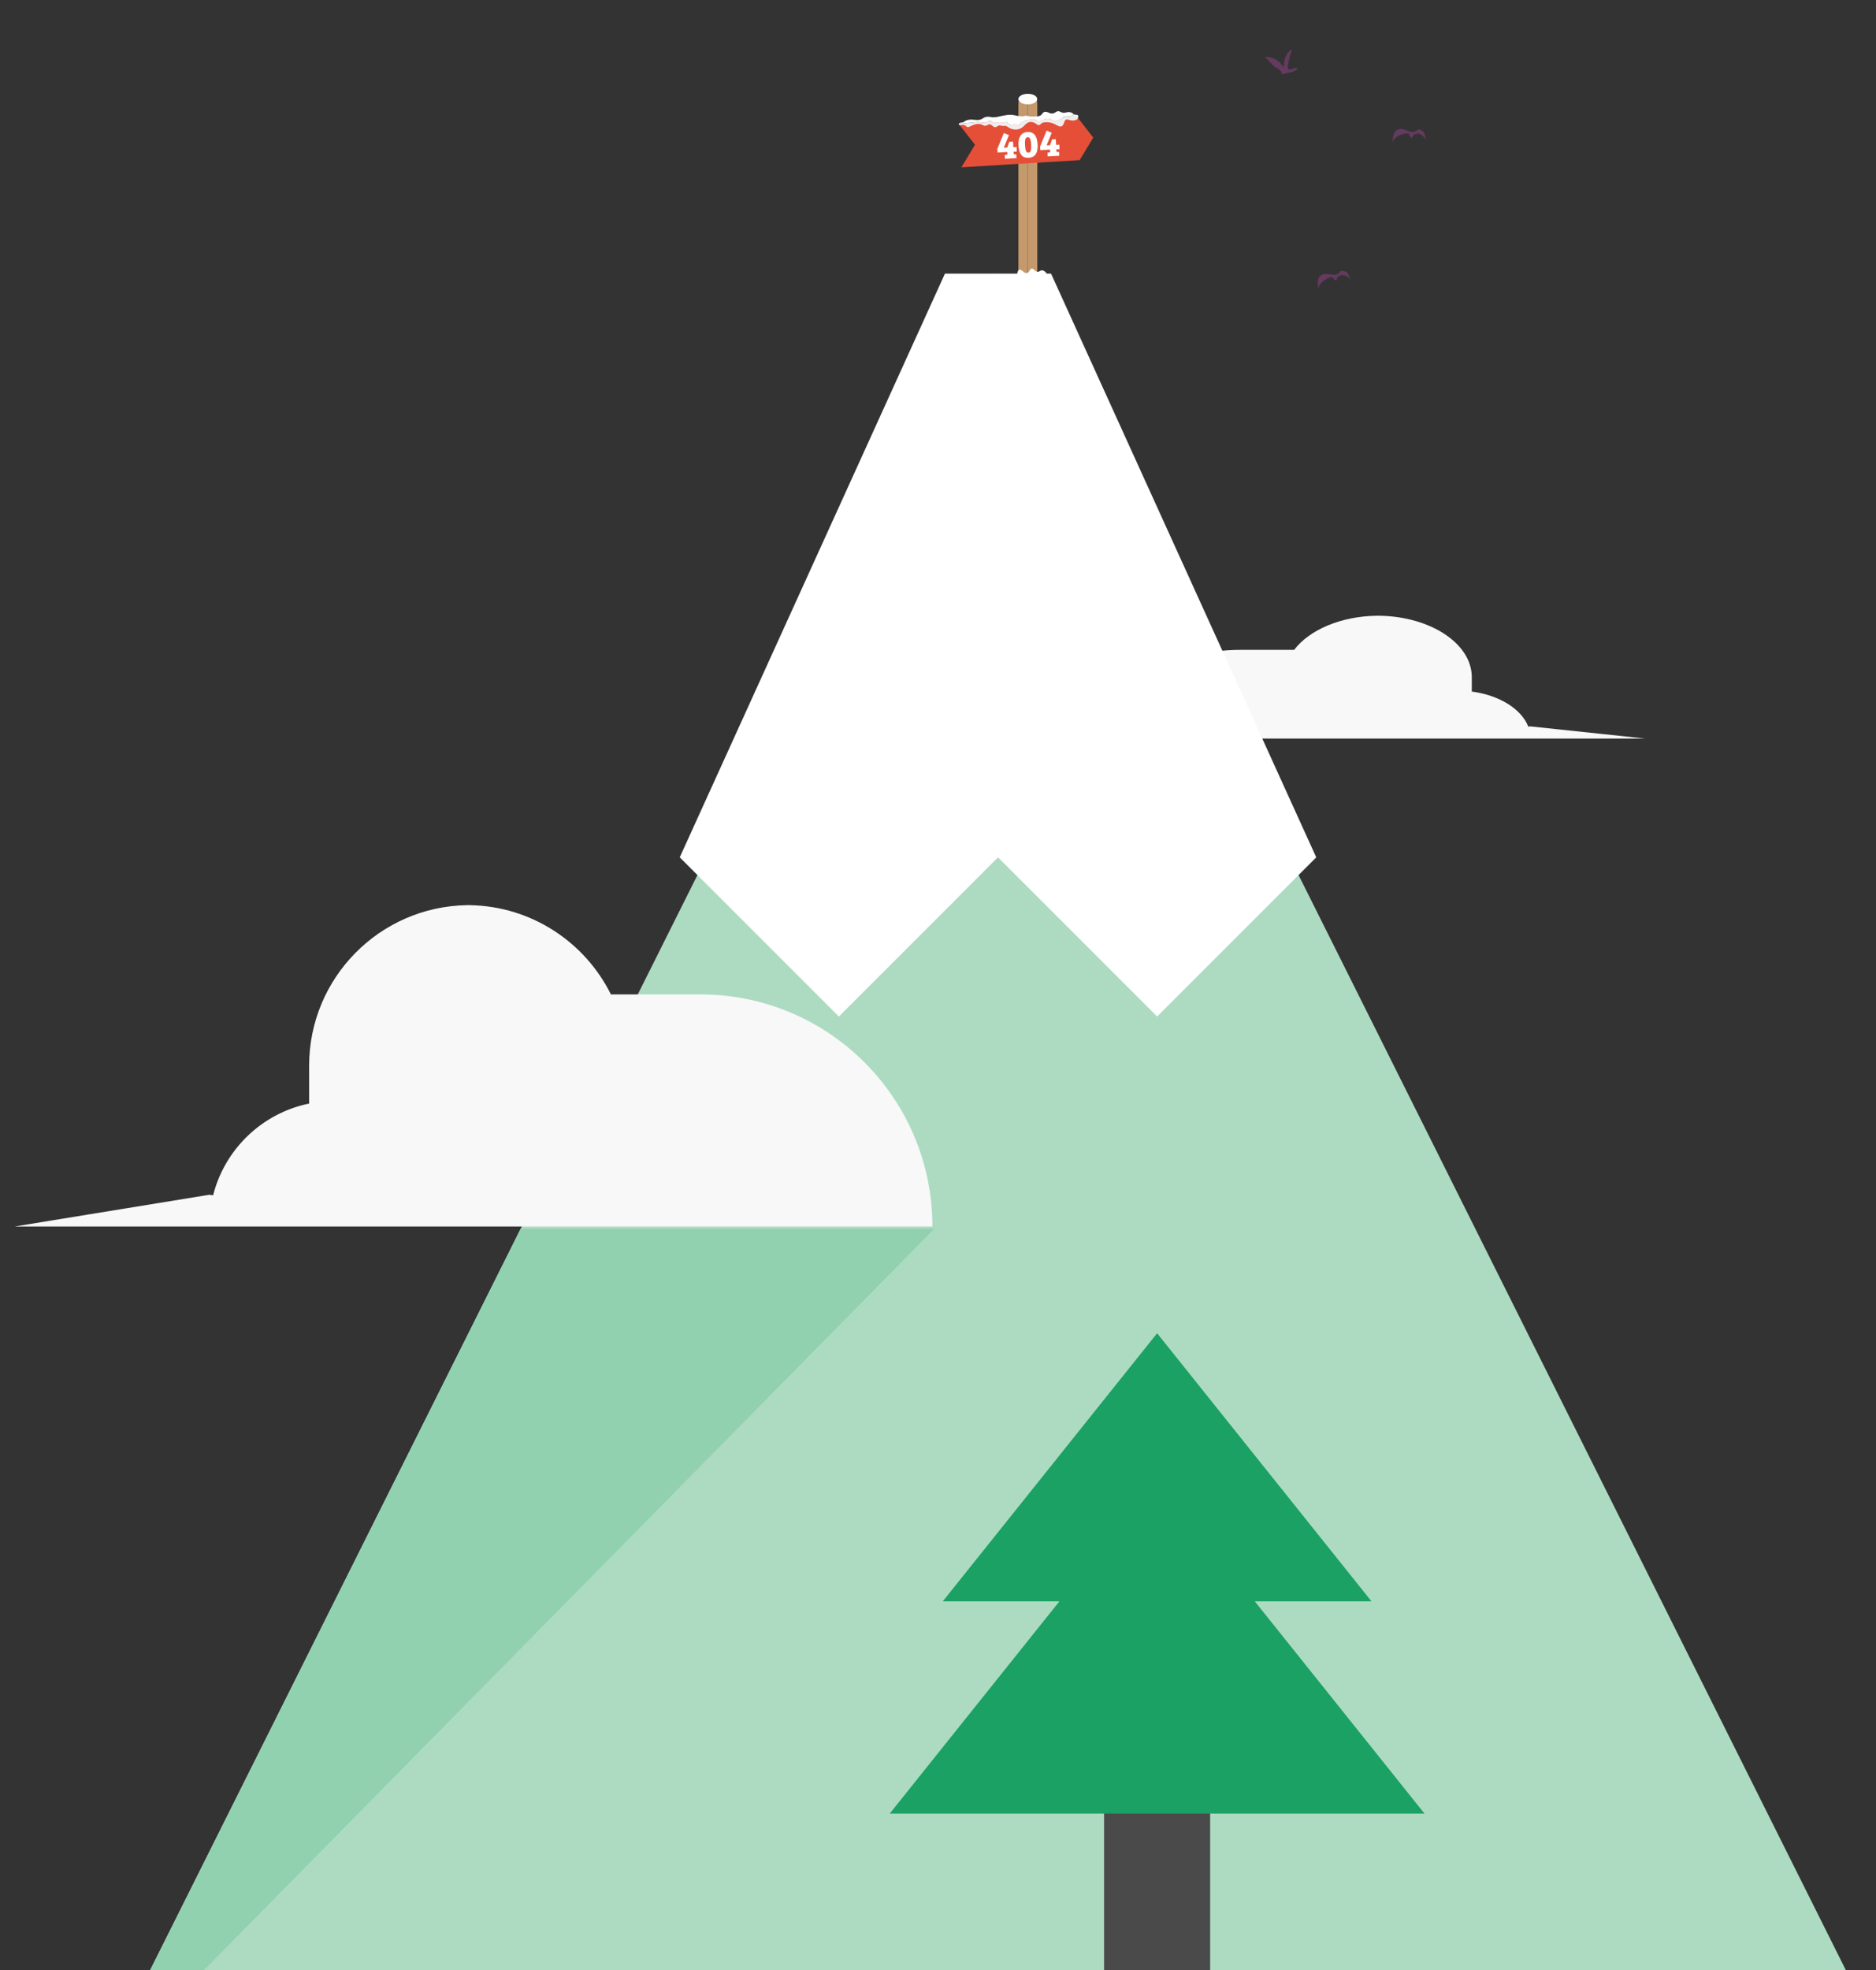 <?xml version="1.0" encoding="utf-8"?>
<!-- Generator: Adobe Illustrator 23.0.0, SVG Export Plug-In . SVG Version: 6.00 Build 0)  -->
<svg version="1.1" id="Layer_1" xmlns="http://www.w3.org/2000/svg" xmlns:xlink="http://www.w3.org/1999/xlink" x="0px" y="0px"
	 viewBox="0 0 891.88 936.22" style="enable-background:new 0 0 891.88 936.22;" xml:space="preserve">
<rect x="0" y="0" width="891.88" height="936.22" fill="#333333" stroke="none"/>
<style type="text/css">
	.st0{clip-path:url(#SVGID_2_);fill:#F8F8F8;}
	.st1{clip-path:url(#SVGID_2_);fill:#C4996B;}
	.st2{fill:#E54F38;}
	.st3{fill:#ADDBC2;}
	.st4{fill:#FFFFFF;}
	.st5{fill:#4A4A4A;}
	.st6{fill:#1AA163;}
	.st7{fill:#BDE3D1;}
	.st8{fill:#91D1B0;}
	.st9{clip-path:url(#SVGID_4_);fill:#FFFFFF;}
	.st10{clip-path:url(#SVGID_4_);fill:#EEEEEE;}
	.st11{clip-path:url(#SVGID_4_);fill:#643A5F;}
	.st12{clip-path:url(#SVGID_4_);fill:#F8F8F8;}
</style>
<g>
	<defs>
		<rect id="SVGID_1_" x="7" y="23.48" width="870.93" height="913.48"/>
	</defs>
	<clipPath id="SVGID_2_">
		<use xlink:href="#SVGID_1_"  style="overflow:visible;"/>
	</clipPath>
	<path class="st0" d="M727.64,345.18l-1.07,0.1c-3.27-8.39-13.72-14.92-26.86-16.66v-6.86c0-15.95-19.72-28.9-44.18-29.17v-0.01
		c-0.13,0-0.25,0-0.38,0.01c-0.13,0-0.25-0.01-0.38-0.01v0.01c-17.33,0.19-32.27,6.73-39.51,16.21h-25.06
		c-35.84,0-64.9,18.87-64.9,42.14h64.9h20.39h44.18h0.32h0.43h7.79h36.4h82.37L727.64,345.18z"/>
	<path class="st1" d="M484.16,49.27v102.49h4.45V44.82C486.15,44.82,484.16,46.82,484.16,49.27"/>
	<path class="st1" d="M488.61,44.82v106.94h4.54V49.27c0-2.45-2-4.45-4.45-4.45H488.61z"/>
</g>
<polygon class="st2" points="455.82,58.91 512.04,55.51 519.74,65.37 513.29,76.09 457.07,79.5 463.52,68.77 "/>
<polygon class="st3" points="70.99,936.96 877.93,936.96 474.46,130.02 "/>
<polygon class="st4" points="323.16,407.4 398.81,483.04 474.46,407.4 550.12,483.04 625.76,407.4 499.68,130.02 449.25,130.02 "/>
<rect x="524.89" y="861.3" class="st5" width="50.43" height="75.66"/>
<polygon class="st6" points="676.19,861.3 595.5,760.43 650.98,760.43 550.11,634.34 449.25,760.43 504.71,760.43 424.02,861.3 "/>
<polygon class="st6" points="676.19,861.3 676.58,860.99 596.54,760.93 652.02,760.93 550.11,633.54 448.21,760.93 503.67,760.93 
	422.98,861.8 677.23,861.8 676.58,860.99 676.19,861.3 676.19,860.8 425.06,860.8 505.75,759.93 450.29,759.93 550.11,635.14 
	649.94,759.93 594.46,759.93 675.8,861.61 676.19,861.3 676.19,860.8 "/>
<polygon class="st7" points="247.51,583.91 70.99,936.96 247.51,583.91 "/>
<polygon class="st8" points="247.52,583.91 70.99,936.96 96.21,936.96 444.2,583.91 "/>
<g>
	<defs>
		<rect id="SVGID_3_" x="7" y="23.48" width="870.93" height="913.48"/>
	</defs>
	<clipPath id="SVGID_4_">
		<use xlink:href="#SVGID_3_"  style="overflow:visible;"/>
	</clipPath>
	<path class="st9" d="M493.12,47.09c0-1.39-2.01-2.51-4.48-2.51c-2.47,0-4.48,1.13-4.48,2.51c0,1.39,2.01,2.51,4.48,2.51
		C491.11,49.6,493.12,48.48,493.12,47.09"/>
	<path class="st9" d="M457.95,58.12c1.54-1.33,3.42-1.42,5.26-1.19c1.51,0.18,2.85,0.2,4.15-0.73c1.05-0.75,2.31-0.88,3.57-0.6
		c1.65,0.37,3.17-0.03,4.8-0.39c2.1-0.46,4.28-0.93,6.53-0.45c1.58,0.34,3.2,0.73,4.86,0.33c0.41-0.1,0.89-0.14,1.29-0.02
		c1.46,0.43,2.95,0.29,4.43,0.25c1.14-0.03,2.11-0.35,2.76-1.4c0.46-0.74,1.19-0.96,2.03-0.72c0.33,0.09,0.66,0.19,0.96,0.34
		c1.17,0.61,2.29,0.51,3.32-0.26c0.74-0.56,1.44-0.58,2.23-0.14c0.82,0.47,1.71,0.59,2.61,0.32c1.44-0.44,2.68-0.21,3.75,0.86
		c-0.91,0.64-1.77,1.38-3.03,1.07c-0.32-0.08-0.68-0.03-1.02-0.03c-0.63-0.01-1.13,0.14-1.45,0.77c-0.26,0.5-3.27,1.61-3.81,1.43
		c-0.49-0.17-0.97-0.41-1.41-0.69c-1.15-0.71-2.28-0.66-3.43-0.03c-0.38,0.21-0.75,0.44-1.14,0.63c-0.9,0.43-1.78,0.52-2.58-0.24
		c-0.23-0.22-0.52-0.36-0.84-0.36c-2.58,0-5.13,0.08-7.08,2.17c-0.49,0.53-1.09,0.71-1.74,0.25c-0.24-0.17-0.5-0.32-0.77-0.12
		c-1.08,0.8-1.91,0.22-2.72-0.47c-0.46-0.39-0.93-0.81-1.56-0.67c-1.32,0.3-2.61,0.73-3.98,0.15c-0.23-0.1-0.59,0.14-0.89,0.18
		c-0.46,0.06-0.95,0.17-1.29-0.27c-0.62-0.79-1.42-0.65-2.09-0.26c-1.15,0.65-2.31,0.64-3.51,0.36c-1.86-0.43-3.66,0.3-5.5,0.23
		l-0.17,0.06c-1.27,0.7-2.6-0.24-3.88,0.16l-0.12-0.23c0.41-0.25,0.87-0.16,1.31-0.23L457.95,58.12z"/>
	<path class="st10" d="M456.46,58.4l0.12,0.23c1.28-0.4,2.62,0.53,3.88-0.16l0.17-0.06c1.84,0.07,3.64-0.65,5.5-0.23
		c1.2,0.28,2.36,0.29,3.51-0.36c0.67-0.38,1.48-0.52,2.09,0.26c0.34,0.44,0.84,0.33,1.29,0.27c0.3-0.04,0.66-0.28,0.89-0.18
		c1.37,0.58,2.66,0.15,3.98-0.15c0.63-0.15,1.11,0.28,1.56,0.67c0.81,0.69,1.64,1.27,2.72,0.47c0.26-0.2,0.53-0.05,0.77,0.12
		c0.65,0.46,1.25,0.28,1.74-0.25c1.95-2.09,4.5-2.17,7.09-2.16c0.32,0,0.61,0.14,0.84,0.36c0.8,0.76,1.68,0.67,2.58,0.24
		c0.39-0.19,0.76-0.42,1.14-0.63c1.15-0.63,2.29-0.68,3.43,0.03c0.44,0.27,0.92,0.52,1.41,0.69c0.54,0.19,3.55-0.93,3.81-1.43
		c0.32-0.63,0.82-0.78,1.45-0.77c0.34,0.01,0.7-0.05,1.02,0.03c1.26,0.32,2.12-0.43,3.03-1.06c0.46,0.08,0.91,0.21,1.37,0.22
		c0.62,0.02,0.82,0.31,0.78,0.88c-0.07,0.83-0.48,1.39-1.28,1.64c-1.05,0.33-2.07,0.23-3.1-0.1c-1.37-0.45-1.9-0.15-2.35,1.25
		c-0.62,1.94-1.61,2.39-3.35,1.34c-1.76-1.06-3.61-1.61-5.66-1.46c-0.85,0.06-1.62,0.25-2.23,0.96c-0.56,0.66-1.23,0.43-1.82-0.03
		c-2.08-1.61-4.04-1.46-5.79,0.56c-1.93,2.22-5.02,2.78-8.02,0.67c-0.34-0.24-0.68-0.45-1.1-0.42c-0.81,0.05-1.61-0.01-2.39-0.23
		c-0.46-0.13-0.84,0.07-1.22,0.31c-1.12,0.73-1.58,0.7-2.53-0.18c-0.85-0.78-1.42-0.88-2.42-0.28c-0.65,0.39-1.27,0.44-1.93,0.07
		c-2.01-1.13-3.95-0.57-5.83,0.33c-0.69,0.33-1.5,0.88-2.05,0.32c-0.93-0.94-1.86-0.99-2.99-0.69c-0.26,0.07-0.68-0.06-0.73-0.43
		C455.79,58.64,456.08,58.44,456.46,58.4"/>
	<path class="st9" d="M448.62,137.76c1.18-2.6,2.96-2.75,4.77-2.31c1.48,0.36,2.76,0.41,3.8-1.4c0.84-1.46,2.02-1.71,3.28-1.15
		c1.66,0.74,3.02-0.05,4.5-0.74c1.9-0.89,3.89-1.79,6.14-0.85c1.58,0.67,3.21,1.44,4.71,0.66c0.37-0.19,0.82-0.27,1.22-0.04
		c1.49,0.85,2.88,0.58,4.29,0.51c1.09-0.05,1.94-0.67,2.34-2.71c0.28-1.44,0.93-1.86,1.78-1.4c0.33,0.18,0.67,0.37,0.99,0.67
		c1.25,1.2,2.29,1.01,3.11-0.5c0.59-1.08,1.25-1.14,2.1-0.26c0.88,0.91,1.76,1.16,2.56,0.63c1.28-0.86,2.52-0.39,3.77,1.69
		c-0.73,1.24-1.39,2.69-2.66,2.07c-0.32-0.16-0.65-0.05-0.98-0.07c-0.6-0.03-1.05,0.26-1.22,1.5c-0.14,0.98-2.78,3.14-3.33,2.77
		c-0.51-0.33-1.01-0.82-1.5-1.35c-1.25-1.39-2.32-1.3-3.29-0.08c-0.32,0.41-0.62,0.85-0.95,1.22c-0.77,0.84-1.59,1.01-2.51-0.47
		c-0.27-0.42-0.57-0.71-0.88-0.71c-2.47-0.02-4.89,0.13-6.3,4.2c-0.36,1.03-0.89,1.38-1.61,0.48c-0.27-0.33-0.55-0.62-0.76-0.24
		c-0.86,1.57-1.78,0.42-2.7-0.93c-0.52-0.76-1.07-1.59-1.64-1.31c-1.2,0.59-2.34,1.41-3.77,0.28c-0.24-0.19-0.53,0.27-0.81,0.35
		c-0.42,0.11-0.87,0.33-1.29-0.53c-0.76-1.54-1.49-1.27-2.05-0.52c-0.95,1.26-2.07,1.23-3.27,0.69c-1.87-0.84-3.43,0.57-5.2,0.42
		l-0.15,0.13c-1.06,1.35-2.54-0.48-3.67,0.3c-0.01,0.01-0.11-0.29-0.17-0.45c0.34-0.48,0.8-0.31,1.21-0.44L448.62,137.76z"/>
	<path class="st9" d="M481.62,67.29l0.15,2.67l1.51-0.09l0.12,2.16l-1.53,0.09l0.07,1.18l1.22,0.04l0.1,1.8l-5.49,0.31l-0.1-1.77
		l0.82-0.12c0.39-0.06,0.49-0.18,0.46-0.62l-0.04-0.72l-4.66,0.26l-0.1-1.71l3.12-7.57l2.39,1.03l-2.43,5.97l1.64-0.09l0.97-2.73
		L481.62,67.29z"/>
	<path class="st9" d="M490.22,68.73c-0.16-2.8-0.74-3.56-1.64-3.51c-0.98,0.05-1.43,0.93-1.26,3.89c0.15,2.63,0.66,3.49,1.63,3.44
		C489.86,72.5,490.39,71.69,490.22,68.73 M493.3,68.52c0.25,4.42-1.36,6.3-4.24,6.46c-3,0.17-4.6-1.64-4.84-5.9
		c-0.24-4.27,1.55-6.22,4.26-6.37C491.22,62.56,493.06,64.26,493.3,68.52"/>
	<path class="st9" d="M501.94,66.15l0.15,2.67l1.51-0.09l0.12,2.16l-1.53,0.09l0.07,1.18l1.22,0.04l0.1,1.8l-5.49,0.31l-0.1-1.77
		l0.82-0.12c0.39-0.06,0.49-0.17,0.46-0.62l-0.04-0.72l-4.66,0.26l-0.1-1.71l3.12-7.57L500,63.1l-2.43,5.97l1.64-0.09l0.97-2.73
		L501.94,66.15z"/>
	<path class="st11" d="M678.26,66.78c-1.08-1.53-0.19-3.61-2.47-4.8c-2.17-1.13-1.8,0.27-3.46,0.67c-2.61,0.63-5.45-2.73-8.41-0.74
		c-1.96,1.32-1.44,4.31-2.34,5.98c1.54-2.88,4.88-4.7,8.14-4.43c0.16,0.94,0.78,1.79,1.63,2.22c-0.05-1.58,1.98-2.53,3.48-2.04
		C676.34,64.13,677.35,65.5,678.26,66.78"/>
	<path class="st11" d="M642.51,133.02c-1.39-1.26-0.96-3.49-3.44-4.16c-2.37-0.64-1.7,0.65-3.23,1.39c-2.41,1.17-5.91-1.5-8.38,1.08
		c-1.63,1.71-0.49,4.52-1,6.34c0.89-3.14,3.76-5.63,7-6.07c0.36,0.88,1.15,1.58,2.07,1.82c-0.39-1.53,1.39-2.89,2.96-2.74
		S641.34,131.96,642.51,133.02"/>
	<path class="st11" d="M614.71,32.65c0.83-0.39,1.52-0.56,2.24-0.02c-1.37,1.3-2.76,1.73-4.56,2.02c-0.46,0.07-2.57,0.71-2.88,0.46
		c-0.24-0.19-0.28-0.53-0.37-0.82c-0.4-1.36-2.25-1.83-3.26-2.68c-1.62-1.35-2.94-3.06-4.46-4.52c3.58-0.28,7.22,1.82,8.77,5.05
		c0.17-1.67,0.34-3.35,0.93-4.92c0.59-1.57,1.65-3.03,3.17-3.73c-0.91,2.52-1.59,5.13-2.03,7.77c-0.08,0.46-0.14,0.97,0.13,1.35
		C612.88,33.29,613.95,33.01,614.71,32.65"/>
	<path class="st12" d="M99.5,567.74l1.82,0.25c5.55-21.95,23.31-39.04,45.64-43.59v-17.96c0-41.74,33.5-75.64,75.07-76.32v-0.03
		c0.21,0,0.43,0.01,0.64,0.02c0.21,0,0.43-0.02,0.64-0.02v0.03c29.44,0.49,54.82,17.63,67.13,42.42h42.58
		c60.9,0,110.26,49.37,110.26,110.27H333.03h-34.64h-75.07h-0.55h-0.74H208.8h-61.84H7L99.5,567.74z"/>
</g>
</svg>
